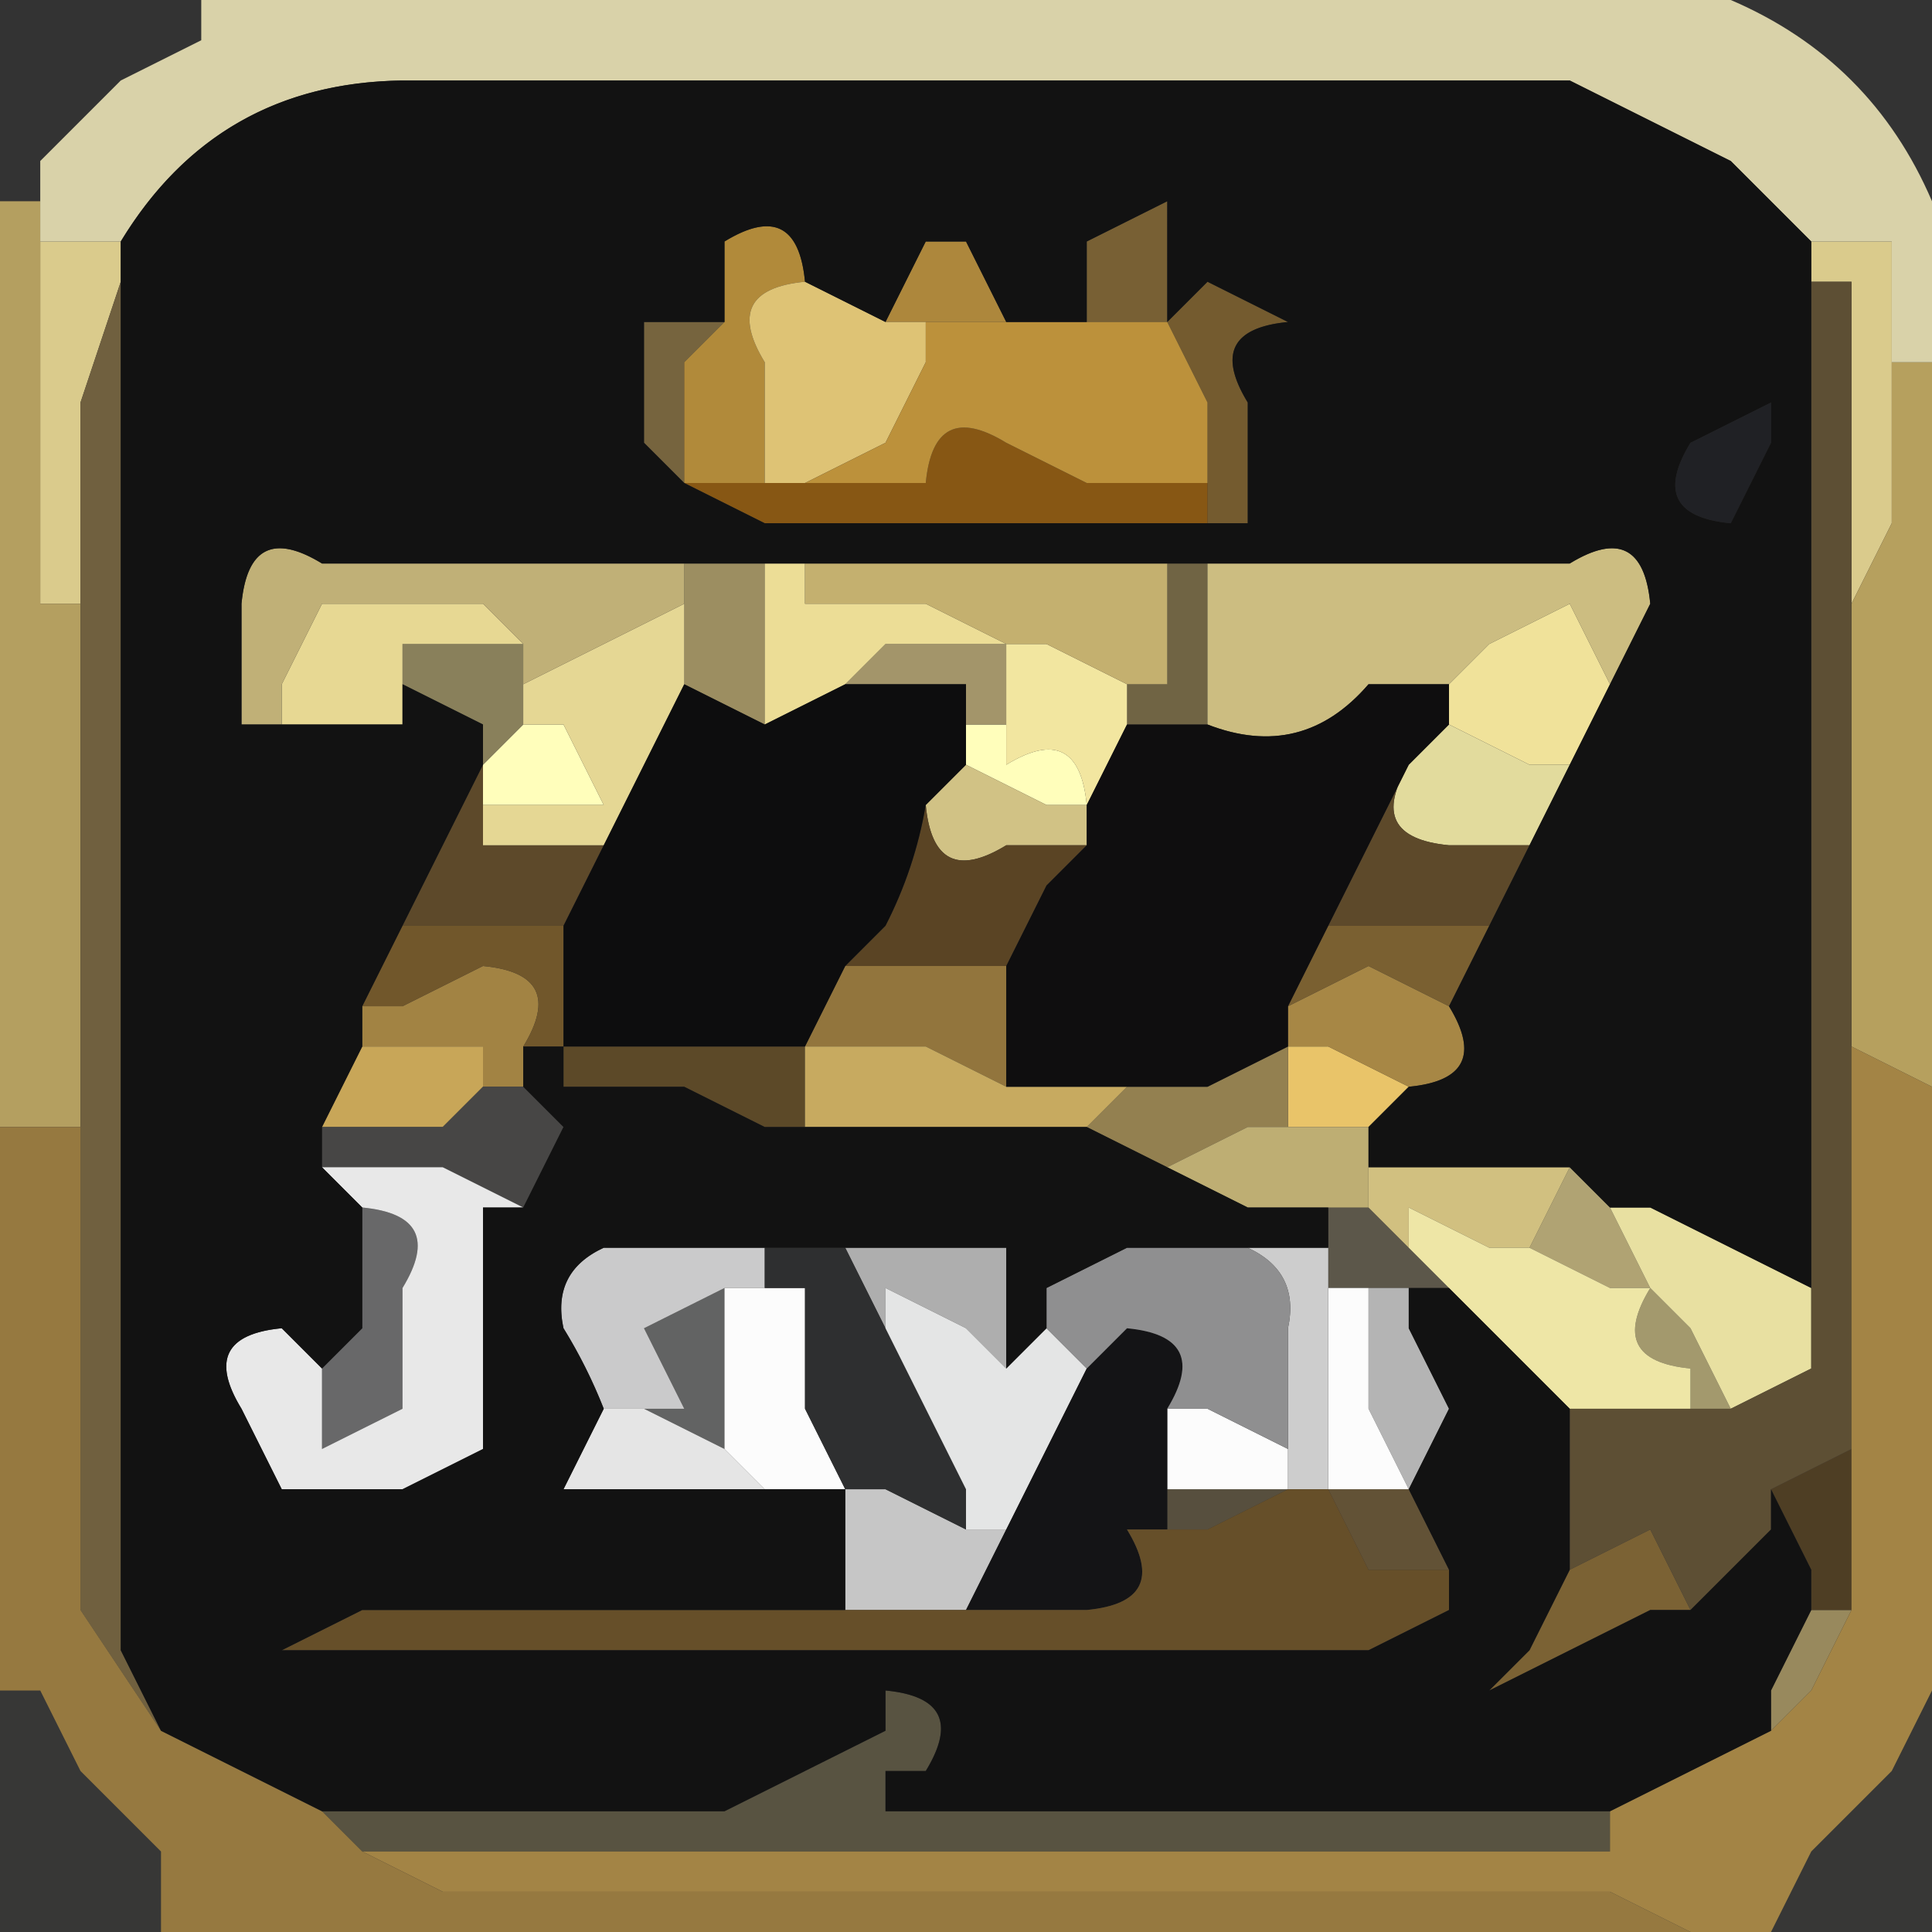 <svg xmlns="http://www.w3.org/2000/svg" width="48" height="48" fill-rule="evenodd" clip-rule="evenodd"><rect width="100%" height="100%" fill="#333333" stroke="none"/><path fill="#625236" d="M35 37h-2l1 2h2z"/><path fill="#5c574a" d="M34 30h-1v2h3l-1-1z"/><path fill="#574f3e" d="M32 37h-3v1h1z"/><path fill="#998a5e" fill-opacity=".992" d="M46 40h-1l-1 2v1l1-1z"/><path fill="#a49a6e" fill-opacity=".996" d="M41 32q-1.1 1.8 1 2v1h1l-1-2z"/><path fill="#202125" d="m44 10-2 1q-1.1 1.8 1 2l1-2z"/><path fill="#fffebb" d="m13 18-1 1v1h3l-1-2zm12 0h-1v1l2 1h1q-.2-2.1-2-1z"/><path fill="#796135" fill-opacity=".996" d="M27 8h2V5l-2 1z"/><path fill="#a4966a" fill-opacity=".988" d="M25 16h-3l-1 1h3v1h1z"/><path fill="#706444" d="M30 14h-1v3h-1v1h2z"/><path fill="#ae883d" fill-opacity=".996" d="M22 8h3l-1-2h-1z"/><path fill="#b1a474" fill-opacity=".996" d="m40 30-1-1-1 2 2 1h1z"/><path fill="#8a815c" fill-opacity=".996" d="M13 18v-2h-3v1l2 1v1z"/><path fill="#d2c386" fill-opacity=".996" d="m24 19-1 1q.2 2.1 2 1h2v-1h-1z"/><path fill="#4e3e24" d="m46 36-2 1 1 2v1h1z"/><path fill="#fcfcfc" d="M29 35v2h3v-1l-2-1z"/><path fill="#76643e" d="M17 12V9l1-1h-2v3z"/><path fill="#e9c469" d="m35 27-2-1h-1v2h2z"/><path fill="#b4b4b4" d="M35 32h-1v3l1 2 1-2-1-2z"/><path fill="#fcfcfc" d="M34 32h-1v5h2l-1-2z"/><path fill="#626363" d="m18 32-2 1 1 2h-1l2 1z"/><path fill="#948151" fill-opacity=".996" d="m32 26-2 1h-2l-1 1 2 1 2-1h1z"/><path fill="#9d8f62" fill-opacity=".996" d="M19 14h-2v3l2 1z"/><path fill="#5d4a29" fill-opacity=".996" d="M20 26h-6v1h3l2 1h1z"/><path fill="#686869" d="M9 30v3l-1 1v2l2-1v-3q1.1-1.8-1-2"/><path fill="#a38444" fill-opacity=".996" d="M13 26q1.1-1.8-1-2l-2 1H9v1h3v1h1z"/><path fill="#e5e5e5" d="M16 35h-1l-1 2h5l-1-1z"/><path fill="#a88846" fill-opacity=".996" d="m36 25-2-1-2 1v1h1l2 1q2.1-.2 1-2"/><path fill="#d2c181" fill-opacity=".996" d="M39 29h-5v1l1 1v-1l2 1h1z"/><path fill="#7a6031" d="M37 23h-4l-1 2 2-1 2 1z"/><path fill="#aeaeae" d="m21 31 1 2v-1l2 1 1 1v-3z"/><path fill="#cdcdcd" d="M33 32v-1h-2q1.3.6 1 2v4h1z"/><path fill="#745b2f" d="m29 8 1 2v3h1v-3q-1.1-1.8 1-2l-2-1z"/><path fill="#c8a658" d="M12 27v-1H9l-1 2h3z"/><path fill="#71572b" d="M14 23h-4l-1 2h1l2-1q2.1.2 1 2h1z"/><path fill="#474645" d="M13 27h-1l-1 1H8v1h3l2 1 1-2z"/><path fill="#c6c6c6" d="M21 37v3h3l1-2h-1l-2-1z"/><path fill="#7c6335" fill-opacity=".996" d="m39 39-1 2-1 1 2-1 2-1h1l-1-2z"/><path fill="#bfaf74" fill-opacity=".996" d="M34 29v-1h-3l-2 1 2 1h3z"/><path fill="#cacacb" d="M19 31h-4q-1.3.6-1 2 .59.956 1 2h2l-1-2 2-1h1z"/><path fill="#b18a3a" d="m18 8-1 1v3h2V9q-1.1-1.8 1-2-.2-2.1-2-1z"/><path fill="#93763e" fill-opacity=".996" d="M25 24h-4l-1 2h3l2 1z"/><path fill="#dacb8c" d="M3 6H1v9h1v-5l1-3zm44 3V6h-2v1h1v8l1-2z"/><path fill="#f3e7a1" fill-opacity=".996" d="M28 18v-1l-2-1h-1v3q1.8-1.1 2 1z"/><path fill="#f1e39b" fill-opacity=".996" d="m40 17-1-2-2 1-1 1v1l2 1h1z"/><path fill="#fcfcfc" d="M19 32h-1v4l1 1h2l-1-2v-3z"/><path fill="#ecdd96" d="M20 14h-1v4l2-1 1-1h3l-2-1h-3z"/><path fill="#e3dc9e" fill-opacity=".996" d="M39 19h-1l-2-1-1 1q-1.1 1.8 1 2h2z"/><path fill="#e7d893" d="M7 18h3v-2h3l-1-1H8l-1 2z"/><path fill="#5d492a" d="M12 20v-1l-1 2-1 2h4l1-2h-3zm23-1-1 2-1 2h4l1-2h-2q-2.1-.2-1-2"/><path fill="#e9e1a2" fill-opacity=".996" d="m40 30 1 2 1 1 1 2 2-1v-2l-2-1-2-1z"/><path fill="#c8ab61" fill-opacity=".996" d="M20 26v2h7l1-1h-3l-2-1z"/><path fill="#413d3d" fill-opacity=".035" d="M5 0H0v5h1V4l2-2 2-1zm43 0h-5q3.5 1.5 5 5z"/><path fill="#dfc476" fill-opacity=".996" d="M20 7q-2.1.2-1 2v3h1l2-1 1-2V8h-1z"/><path fill="#c5b170" fill-opacity=".996" d="M29 14h-9v1h3l2 1h1l2 1h1z"/><path fill="#54504b" fill-opacity=".137" d="M0 42v6h4v-2l-2-2-1-2zm48 0-1 2-2 2-1 2h4z"/><path fill="#efe7a7" fill-opacity=".996" d="m35 31 1 1 2 2 1 1h3v-1q-2.1-.2-1-2h-1l-2-1h-1l-2-1z"/><path fill="#2e2f30" d="M21 31h-2v1h1v3l1 2h1l2 1v-1l-1-2-1-2z"/><path fill="#5a4424" d="M23 20a10.3 10.3 0 0 1-1 3l-1 1h4l1-2 1-1h-2q-1.8 1.1-2-1"/><path fill="#875714" d="M20 12h-3l2 1h11v-1h-3l-2-1q-1.8-1.1-2 1z"/><path fill="#e5d794" d="M17 17v-2l-2 1-2 1v1h1l1 2h-3v1h3l1-2z"/><path fill="#e4e5e5" d="m22 33 1 2 1 2v1h1l1-2 1-2-1-1-1 1-1-1-2-1z"/><path fill="#141416" d="M29 37v-2q1.1-1.8-1-2l-1 1-1 2-1 2-1 2h3q2.1-.2 1-2h1z"/><path fill="#8f8f90" d="M31 31h-3l-2 1v1l1 1 1-1q2.1.2 1 2h1l2 1v-3q.3-1.4-1-2"/><path fill="#c0b077" d="M17 14H8q-1.8-1.1-2 1v3h1v-1l1-2h4l1 1v1l2-1 2-1z"/><path fill="#bc913b" d="M29 8h-6v1l-1 2-2 1h3q.2-2.1 2-1l2 1h3v-2z"/><path fill="#b7a15f" fill-opacity=".996" d="M48 9h-1v4l-1 2v11l2 1z"/><path fill="#e8e8e8" d="m8 29 1 1q2.1.2 1 2v3l-2 1v-2l-1-1q-2.1.2-1 2l1 2h3l2-1v-6h1l-2-1z"/><path fill="#cdbe82" fill-opacity=".996" d="M30 14v4q2.353.912 4-1h2l1-1 2-1 1 2 1-2q-.2-2.1-2-1z"/><path fill="#b6a061" fill-opacity=".984" d="M1 6V5H0v23h2V15H1z"/><path fill="#716140" fill-opacity=".996" d="m3 7-1 3v30l2 3-1-2z"/><path fill="#585341" d="m8 45 1 1h31v-1H22v-1h1q1.1-1.8-1-2v1l-2 1-2 1z"/><path fill="#67502a" fill-opacity=".996" d="M33 37h-1l-2 1h-2q1.1 1.8-1 2H9l-2 1h27l2-1v-1h-2z"/><path fill="#5d4f34" d="M46 26V7h-1v27l-2 1h-4v4l2-1 1 2 2-2v-1l2-1z"/><path fill="#0d0d0e" d="M24 18v-1h-3l-2 1-2-1-1 2-1 2-1 2v3h6l1-2 1-1q.731-1.424 1-3l1-1z"/><path fill="#0f0e0f" d="M36 17h-2q-1.647 1.912-4 1h-2l-1 2v1l-1 1-1 2v3h5l2-1v-1l1-2 1-2 1-2 1-1z"/><path fill="#a58646" fill-opacity=".98" d="M46 26v14l-1 2-1 1-2 1-2 1v1H9l2 1h29l2 1h2l1-2 2-2 1-2V27z"/><path fill="#997b41" fill-opacity=".976" d="M2 28H0v14h1l1 2 2 2v2h38l-2-1H11l-2-1-1-1-2-1-2-1-2-3z"/><path fill="#ded7ad" fill-opacity=".965" d="M43 0H5v1L3 2 1 4v2h2q2.392-3.939 7-4h29l2 1 2 1 2 2h2v3h1V5q-1.5-3.5-5-5"/><path fill="#121212" d="M3 6v35l1 2 2 1 2 1h10l2-1 2-1v-1q2.1.2 1 2h-1v1h18l2-1 2-1v-1l1-2v-1l-1-2v1l-2 2h-1l-2 1-2 1 1-1 1-2v-4l-1-1-2-2h-1v1l1 2-1 2 1 2v1l-2 1H7l2-1h12v-3h-7l1-2a12.6 12.6 0 0 0-1-2q-.3-1.4 1-2h10v3l1-1v-1l2-1h5v-1h-2l-2-1-2-1h-8l-2-1h-3v-1h-1v1l1 1-1 2h-1v6l-2 1H7l-1-2q-1.1-1.8 1-2l1 1 1-1v-3l-1-1v-1l1-2v-1l1-2 1-2 1-2v-1l-2-1v1H6v-3q.2-2.1 2-1h31q1.8-1.1 2 1l-1 2-1 2-1 2-1 2-1 2q1.1 1.8-1 2l-1 1v1h5l1 1h1l2 1 2 1V6l-2-2-2-1-2-1H10q-4.608.061-7 4m24 2h-2l-1-2h-1l-1 2-2-1q-.2-2.1-2-1v2h-2v3l1 1 2 1h12v-3q-1.1-1.8 1-2l-2-1-1 1V5l-2 1zm17 2v1l-1 2q-2.1-.2-1-2z"/></svg>